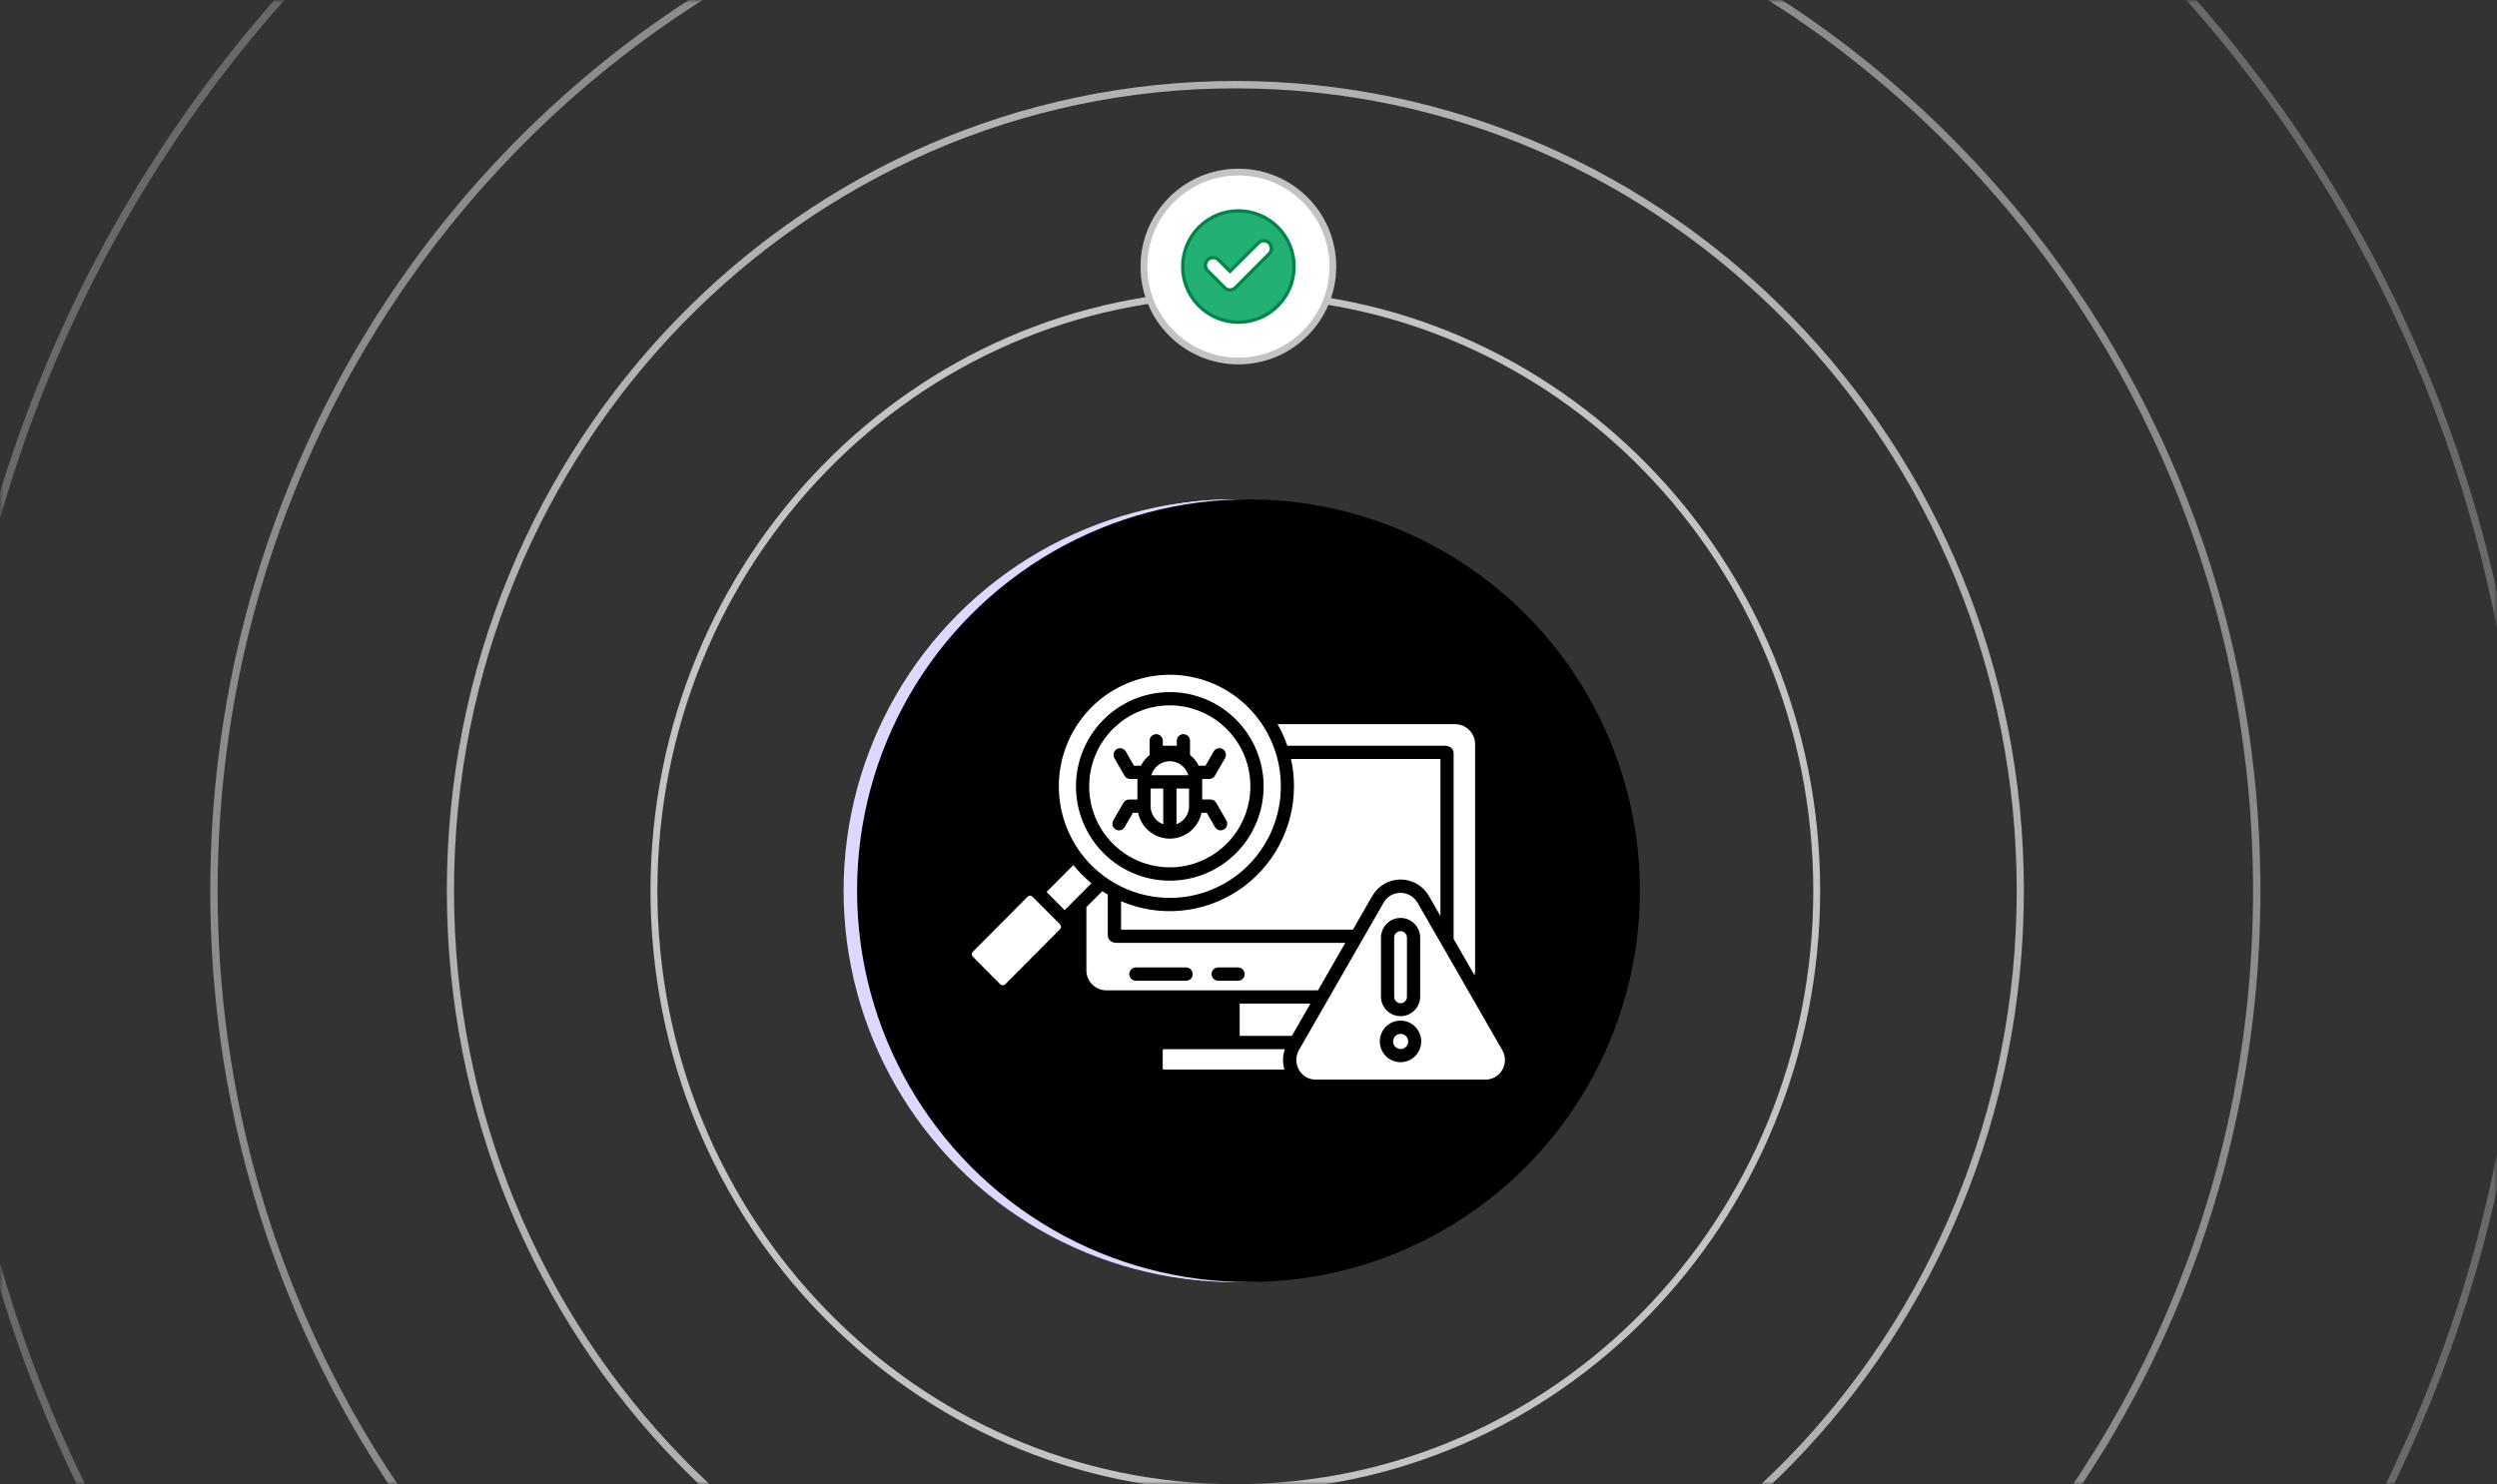 <svg xmlns="http://www.w3.org/2000/svg" width="370" height="220" viewBox="0 0 370 220" fill="none"><rect x="0" y="0" width="370" height="220" fill="#333333" stroke="none"/><mask id="mask0_478_4671" style="mask-type:alpha" maskUnits="userSpaceOnUse" x="0" y="0" width="370" height="220"><rect width="370" height="220" fill="#D9D9D9"></rect></mask><g mask="url(#mask0_478_4671)"><path opacity="0.3" fill-rule="evenodd" clip-rule="evenodd" d="M183.05 -63.868C288.378 -63.868 373.764 23.825 373.764 132C373.764 240.175 288.378 327.868 183.05 327.868C77.722 327.868 -7.663 240.175 -7.663 132C-7.663 23.825 77.722 -63.868 183.05 -63.868ZM183.05 -65C288.987 -65 374.866 23.2 374.866 132C374.866 240.8 288.987 329 183.05 329C77.113 329 -8.766 240.8 -8.766 132C-8.766 23.2 77.113 -65 183.05 -65Z" fill="#E7E7E8"></path><path opacity="0.5" fill-rule="evenodd" clip-rule="evenodd" d="M183.051 -22.878C266.337 -22.878 333.853 46.463 333.853 132C333.853 217.537 266.337 286.878 183.051 286.878C99.765 286.878 32.249 217.537 32.249 132C32.249 46.463 99.765 -22.878 183.051 -22.878ZM183.051 -24C266.94 -24 334.946 45.844 334.946 132C334.946 218.156 266.94 288 183.051 288C99.162 288 31.156 218.156 31.156 132C31.156 45.844 99.162 -24 183.051 -24Z" fill="#E7E7E8"></path><path opacity="0.7" fill-rule="evenodd" clip-rule="evenodd" d="M183.053 13.091C246.997 13.091 298.833 66.328 298.833 132C298.833 197.672 246.997 250.909 183.053 250.909C119.11 250.909 67.273 197.672 67.273 132C67.273 66.328 119.11 13.091 183.053 13.091ZM183.053 12C247.583 12 299.895 65.726 299.895 132C299.895 198.274 247.583 252 183.053 252C118.523 252 66.211 198.274 66.211 132C66.211 65.726 118.523 12 183.053 12Z" fill="#E7E7E8"></path><path opacity="0.8" fill-rule="evenodd" clip-rule="evenodd" d="M183.049 44.047C230.345 44.047 268.687 83.425 268.687 132C268.687 180.575 230.345 219.953 183.049 219.953C135.752 219.953 97.41 180.575 97.41 132C97.41 83.425 135.752 44.047 183.049 44.047ZM183.049 43C230.908 43 269.706 82.847 269.706 132C269.706 181.153 230.908 221 183.049 221C135.189 221 96.391 181.153 96.391 132C96.391 82.847 135.189 43 183.049 43Z" fill="#E7E7E8"></path><path fill-rule="evenodd" clip-rule="evenodd" d="M183.052 189C213.704 189 238.552 163.48 238.552 132C238.552 100.52 213.704 75 183.052 75C152.4 75 127.552 100.52 127.552 132C127.552 163.48 152.4 189 183.052 189ZM183.052 190C214.241 190 239.525 164.033 239.525 132C239.525 99.968 214.241 74 183.052 74C151.862 74 126.578 99.968 126.578 132C126.578 164.033 151.862 190 183.052 190Z" fill="url(#paint0_linear_478_4671)"></path></g><circle cx="183" cy="132" r="58" fill="#DCD8FF"></circle><circle cx="183" cy="132" r="54" fill="white"></circle><circle cx="185" cy="132" r="58" fill="black"></circle><circle cx="183.5" cy="39.5" r="14" fill="white" stroke="#C3C3C3"></circle><path d="M183.5 31.25C188.055 31.25 191.75 34.945 191.75 39.5C191.75 44.055 188.055 47.75 183.5 47.75C178.945 47.75 175.25 44.055 175.25 39.5C175.25 34.945 178.945 31.25 183.5 31.25ZM187.98 35.933C187.559 35.587 186.966 35.587 186.545 35.933L186.458 36.012L182.261 40.209L180.561 38.509C180.137 38.085 179.489 38.059 179.037 38.43L178.949 38.509C178.526 38.932 178.499 39.581 178.87 40.032L178.949 40.119L181.464 42.634C181.676 42.863 181.973 42.973 182.261 42.973C182.526 42.973 182.783 42.867 182.978 42.706L183.057 42.634H183.058L188.05 37.622L188.051 37.623C188.474 37.2 188.5 36.554 188.148 36.103L188.073 36.017L188.068 36.012L187.98 35.933Z" fill="#22B074" stroke="#00854D" stroke-width="0.5"></path><path d="M168.284 145.343C168.03 145.336 167.788 145.229 167.611 145.045C167.433 144.861 167.334 144.615 167.334 144.359C167.334 144.103 167.433 143.857 167.611 143.673C167.788 143.489 168.03 143.382 168.284 143.374H175.729C175.861 143.37 175.991 143.393 176.113 143.441C176.236 143.488 176.347 143.56 176.441 143.652C176.536 143.744 176.61 143.854 176.661 143.975C176.713 144.097 176.739 144.227 176.739 144.359C176.739 144.491 176.713 144.621 176.661 144.743C176.61 144.864 176.536 144.974 176.441 145.066C176.347 145.158 176.236 145.229 176.113 145.277C175.991 145.325 175.861 145.347 175.729 145.343H168.284ZM180.48 145.343C180.225 145.336 179.983 145.229 179.806 145.045C179.628 144.861 179.529 144.615 179.529 144.359C179.529 144.103 179.628 143.857 179.806 143.673C179.983 143.489 180.225 143.382 180.48 143.374H183.419C183.55 143.37 183.681 143.393 183.803 143.441C183.925 143.488 184.037 143.56 184.131 143.652C184.225 143.744 184.3 143.854 184.351 143.975C184.402 144.097 184.428 144.227 184.428 144.359C184.428 144.491 184.402 144.621 184.351 144.743C184.3 144.864 184.225 144.974 184.131 145.066C184.037 145.158 183.925 145.229 183.803 145.277C183.681 145.325 183.55 145.347 183.419 145.343H180.48ZM216.328 144.7L210.051 133.782C209.662 133.115 209.029 132.628 208.287 132.426C207.545 132.223 206.753 132.321 206.082 132.698H206.078C205.636 132.958 205.271 133.33 205.019 133.778L192.471 155.621C192.09 156.294 191.987 157.091 192.185 157.84C192.383 158.588 192.866 159.229 193.53 159.623C193.974 159.876 194.477 160.006 194.988 160H220.084C220.595 160.005 221.099 159.873 221.544 159.618C221.988 159.363 222.357 158.994 222.613 158.548C222.869 158.103 223.003 157.597 223 157.083C222.997 156.568 222.859 156.064 222.599 155.621L216.328 144.7ZM191.428 153.516L194.173 148.734H183.694V153.516H191.428ZM190.335 158.511C190.023 157.524 190.042 156.461 190.389 155.485H172.482C172.432 155.486 172.384 155.505 172.347 155.54L172.325 155.563C172.301 155.596 172.289 155.635 172.288 155.676V158.316C172.288 158.367 172.308 158.416 172.343 158.453H172.347C172.365 158.471 172.386 158.486 172.409 158.496C172.432 158.506 172.457 158.511 172.482 158.511H190.335ZM207.537 137.998C207.285 137.999 207.045 138.101 206.867 138.28C206.69 138.459 206.59 138.701 206.589 138.954V147.725C206.591 147.977 206.691 148.218 206.868 148.396C207.046 148.575 207.286 148.676 207.537 148.678C207.788 148.676 208.028 148.575 208.205 148.397C208.293 148.308 208.362 148.204 208.41 148.088C208.457 147.973 208.481 147.849 208.48 147.725V138.954C208.481 138.702 208.381 138.46 208.204 138.282C208.028 138.103 207.787 138.002 207.537 138.001V137.998ZM207.537 136.033C208.306 136.035 209.044 136.344 209.588 136.891C210.132 137.439 210.438 138.18 210.44 138.954V147.725C210.426 148.49 210.114 149.22 209.571 149.757C209.028 150.293 208.296 150.594 207.534 150.594C206.772 150.594 206.041 150.293 205.498 149.757C204.954 149.22 204.642 148.49 204.629 147.725V138.954C204.631 138.18 204.939 137.437 205.485 136.891C206.03 136.344 206.769 136.036 207.54 136.036L207.537 136.033ZM208.33 153.547C208.147 153.365 207.907 153.251 207.65 153.227C207.393 153.202 207.135 153.268 206.921 153.412C206.707 153.557 206.549 153.772 206.474 154.02C206.4 154.268 206.413 154.535 206.512 154.775C206.611 155.014 206.79 155.212 207.018 155.334C207.245 155.456 207.508 155.495 207.761 155.445C208.015 155.394 208.243 155.257 208.406 155.057C208.57 154.856 208.66 154.605 208.66 154.345C208.661 154.197 208.632 154.05 208.575 153.913C208.519 153.776 208.435 153.652 208.33 153.547ZM207.537 151.251C208.246 151.254 208.932 151.503 209.479 151.957C210.025 152.411 210.399 153.041 210.535 153.741C210.672 154.44 210.563 155.165 210.227 155.793C209.891 156.421 209.35 156.912 208.694 157.184C208.039 157.455 207.31 157.49 206.631 157.283C205.953 157.075 205.367 156.637 204.974 156.045C204.58 155.452 204.403 154.74 204.473 154.031C204.543 153.322 204.855 152.659 205.356 152.155C205.642 151.867 205.982 151.639 206.356 151.484C206.731 151.329 207.132 151.25 207.537 151.251ZM189.794 116.535C189.794 112.711 188.476 109.004 186.062 106.047C183.648 103.09 180.289 101.065 176.557 100.318C172.825 99.571 168.95 100.148 165.594 101.95C162.237 103.752 159.606 106.668 158.149 110.201C156.691 113.734 156.498 117.666 157.602 121.326C158.705 124.987 161.037 128.149 164.201 130.275C167.364 132.401 171.163 133.359 174.951 132.986C178.738 132.612 182.279 130.93 184.971 128.227C186.502 126.693 187.715 124.871 188.542 122.865C189.369 120.858 189.793 118.707 189.789 116.535H189.794ZM190.751 110.514H214.178C214.376 110.524 214.57 110.57 214.751 110.649C214.903 110.715 215.038 110.815 215.145 110.942C215.252 111.069 215.329 111.219 215.369 111.38L215.395 111.611V139.146L218.488 144.531C218.546 144.297 218.575 144.056 218.576 143.814V110.278C218.571 109.496 218.26 108.747 217.71 108.195C217.16 107.642 216.415 107.329 215.637 107.324H189.31C189.89 108.339 190.373 109.408 190.751 110.516V110.514ZM166.114 133.564V137.766H200.475L203.329 132.801C203.751 132.056 204.362 131.437 205.099 131.005C205.652 130.682 206.264 130.471 206.898 130.387C207.532 130.302 208.177 130.344 208.795 130.511C209.413 130.678 209.992 130.966 210.498 131.36C211.004 131.753 211.428 132.243 211.745 132.801L213.442 135.755V112.483H191.301C191.595 113.813 191.742 115.172 191.742 116.535H191.738C191.737 119.594 190.981 122.604 189.539 125.298C188.098 127.991 186.014 130.283 183.475 131.97C180.936 133.656 178.021 134.683 174.99 134.96C171.959 135.237 168.907 134.755 166.107 133.557L166.114 133.564ZM163.332 132.076L160.98 134.433V143.814C160.982 144.596 161.292 145.345 161.843 145.898C162.393 146.451 163.139 146.762 163.917 146.764H195.302L199.343 139.731H165.373C165.175 139.723 164.98 139.677 164.799 139.595C164.647 139.53 164.512 139.43 164.405 139.303C164.298 139.177 164.222 139.027 164.182 138.865L164.15 138.633V132.575C163.875 132.417 163.6 132.248 163.329 132.072L163.332 132.076ZM159.048 128.201L155.078 132.191L157.76 134.886L161.73 130.896C161.237 130.496 160.766 130.068 160.318 129.617C159.87 129.166 159.445 128.693 159.045 128.199L159.048 128.201ZM181.784 108.05C179.831 106.085 177.26 104.862 174.51 104.589C171.76 104.315 169 105.009 166.702 106.551C164.403 108.094 162.708 110.389 161.905 113.047C161.102 115.705 161.241 118.56 162.298 121.127C163.355 123.693 165.265 125.812 167.702 127.121C170.139 128.431 172.953 128.851 175.664 128.309C178.374 127.768 180.814 126.298 182.567 124.151C184.321 122.004 185.279 119.313 185.279 116.535C185.28 114.959 184.972 113.399 184.373 111.943C183.773 110.487 182.893 109.164 181.784 108.05ZM183.166 106.656C185.441 108.941 186.858 111.949 187.175 115.166C187.491 118.384 186.688 121.612 184.902 124.301C183.115 126.989 180.457 128.972 177.378 129.912C174.3 130.851 170.993 130.688 168.021 129.451C165.049 128.215 162.595 125.98 161.079 123.129C159.562 120.278 159.076 116.986 159.704 113.815C160.331 110.645 162.034 107.79 164.52 105.74C167.007 103.689 170.125 102.568 173.342 102.569C175.166 102.566 176.973 102.927 178.659 103.628C180.345 104.33 181.876 105.359 183.166 106.656ZM157.075 136.986V136.981L152.998 132.888C152.95 132.84 152.894 132.802 152.832 132.777C152.77 132.751 152.704 132.738 152.637 132.739C152.57 132.738 152.503 132.751 152.441 132.777C152.379 132.803 152.323 132.841 152.275 132.888L144.148 141.052C144.053 141.148 144 141.278 144 141.414C143.999 141.482 144.012 141.548 144.038 141.611C144.063 141.673 144.101 141.729 144.148 141.777L148.221 145.874C148.319 145.968 148.449 146.02 148.584 146.02C148.719 146.02 148.85 145.968 148.948 145.874L157.07 137.713C157.164 137.614 157.215 137.482 157.215 137.346C157.213 137.214 157.161 137.087 157.07 136.991L157.075 136.986ZM159.021 136.487V136.404L158.998 136.427C159.008 136.446 159.015 136.466 159.021 136.487ZM170.601 114.888H176.078C176.068 114.852 176.055 114.815 176.046 114.779C175.903 114.351 175.663 113.963 175.346 113.644C174.994 113.293 174.558 113.04 174.08 112.91C173.601 112.781 173.098 112.779 172.618 112.905C172.139 113.031 171.701 113.281 171.347 113.629C170.993 113.978 170.736 114.413 170.601 114.892V114.888ZM172.365 122.152V116.857H170.497V119.471C170.497 119.845 170.571 120.216 170.715 120.562C170.858 120.908 171.068 121.222 171.332 121.486C171.623 121.78 171.975 122.007 172.362 122.152H172.365ZM174.326 116.857V122.152C174.711 122.006 175.06 121.779 175.35 121.486C175.616 121.222 175.827 120.909 175.971 120.563C176.116 120.217 176.19 119.846 176.19 119.471V116.857H174.326ZM168.642 120.455H167.87L166.652 122.57C166.522 122.795 166.309 122.959 166.06 123.026C165.81 123.093 165.544 123.058 165.32 122.928C165.096 122.798 164.932 122.584 164.866 122.333C164.799 122.082 164.834 121.814 164.963 121.589L166.417 119.057C166.495 118.887 166.621 118.742 166.778 118.641C166.936 118.54 167.119 118.486 167.306 118.486H168.541V115.659C168.541 115.587 168.541 115.518 168.541 115.45H167.472C167.284 115.45 167.1 115.395 166.941 115.293C166.783 115.191 166.657 115.046 166.578 114.874L165.125 112.342C164.999 112.116 164.967 111.85 165.035 111.601C165.103 111.352 165.267 111.14 165.49 111.011C165.713 110.883 165.978 110.848 166.227 110.914C166.475 110.981 166.688 111.143 166.818 111.367L168.032 113.481H169.057C169.288 113.026 169.588 112.609 169.946 112.247C170.073 112.12 170.211 112.002 170.344 111.892V109.756C170.352 109.5 170.458 109.257 170.641 109.078C170.824 108.9 171.069 108.8 171.324 108.8C171.579 108.8 171.823 108.9 172.006 109.078C172.189 109.257 172.296 109.5 172.303 109.756V110.514H174.375V109.756C174.383 109.5 174.49 109.257 174.673 109.078C174.855 108.9 175.1 108.8 175.355 108.8C175.61 108.8 175.855 108.9 176.038 109.078C176.22 109.257 176.327 109.5 176.335 109.756V111.889C176.473 112 176.606 112.118 176.732 112.243C177.091 112.606 177.391 113.022 177.622 113.477H178.624L179.838 111.363C179.968 111.14 180.181 110.977 180.429 110.911C180.678 110.844 180.942 110.879 181.166 111.008C181.389 111.136 181.552 111.348 181.621 111.597C181.689 111.847 181.657 112.113 181.531 112.338L180.073 114.87C179.996 115.042 179.871 115.189 179.713 115.291C179.556 115.393 179.372 115.447 179.184 115.447H178.137C178.137 115.515 178.137 115.583 178.137 115.656V118.483H179.372C179.559 118.483 179.743 118.537 179.901 118.638C180.059 118.739 180.186 118.883 180.265 119.054L181.719 121.586C181.848 121.811 181.883 122.079 181.816 122.331C181.749 122.582 181.585 122.797 181.36 122.927C181.136 123.057 180.869 123.092 180.619 123.024C180.369 122.957 180.156 122.792 180.026 122.566L178.812 120.452H178.04C177.812 121.536 177.221 122.508 176.365 123.206C175.508 123.903 174.44 124.284 173.338 124.284C172.235 124.284 171.167 123.903 170.311 123.206C169.455 122.508 168.863 121.536 168.636 120.452L168.642 120.455Z" fill="white"></path><defs><linearGradient id="paint0_linear_478_4671" x1="183.052" y1="190" x2="183.052" y2="75.5" gradientUnits="userSpaceOnUse"><stop stop-color="#B092FF"></stop><stop offset="1" stop-color="#F3EFFF"></stop></linearGradient></defs></svg>